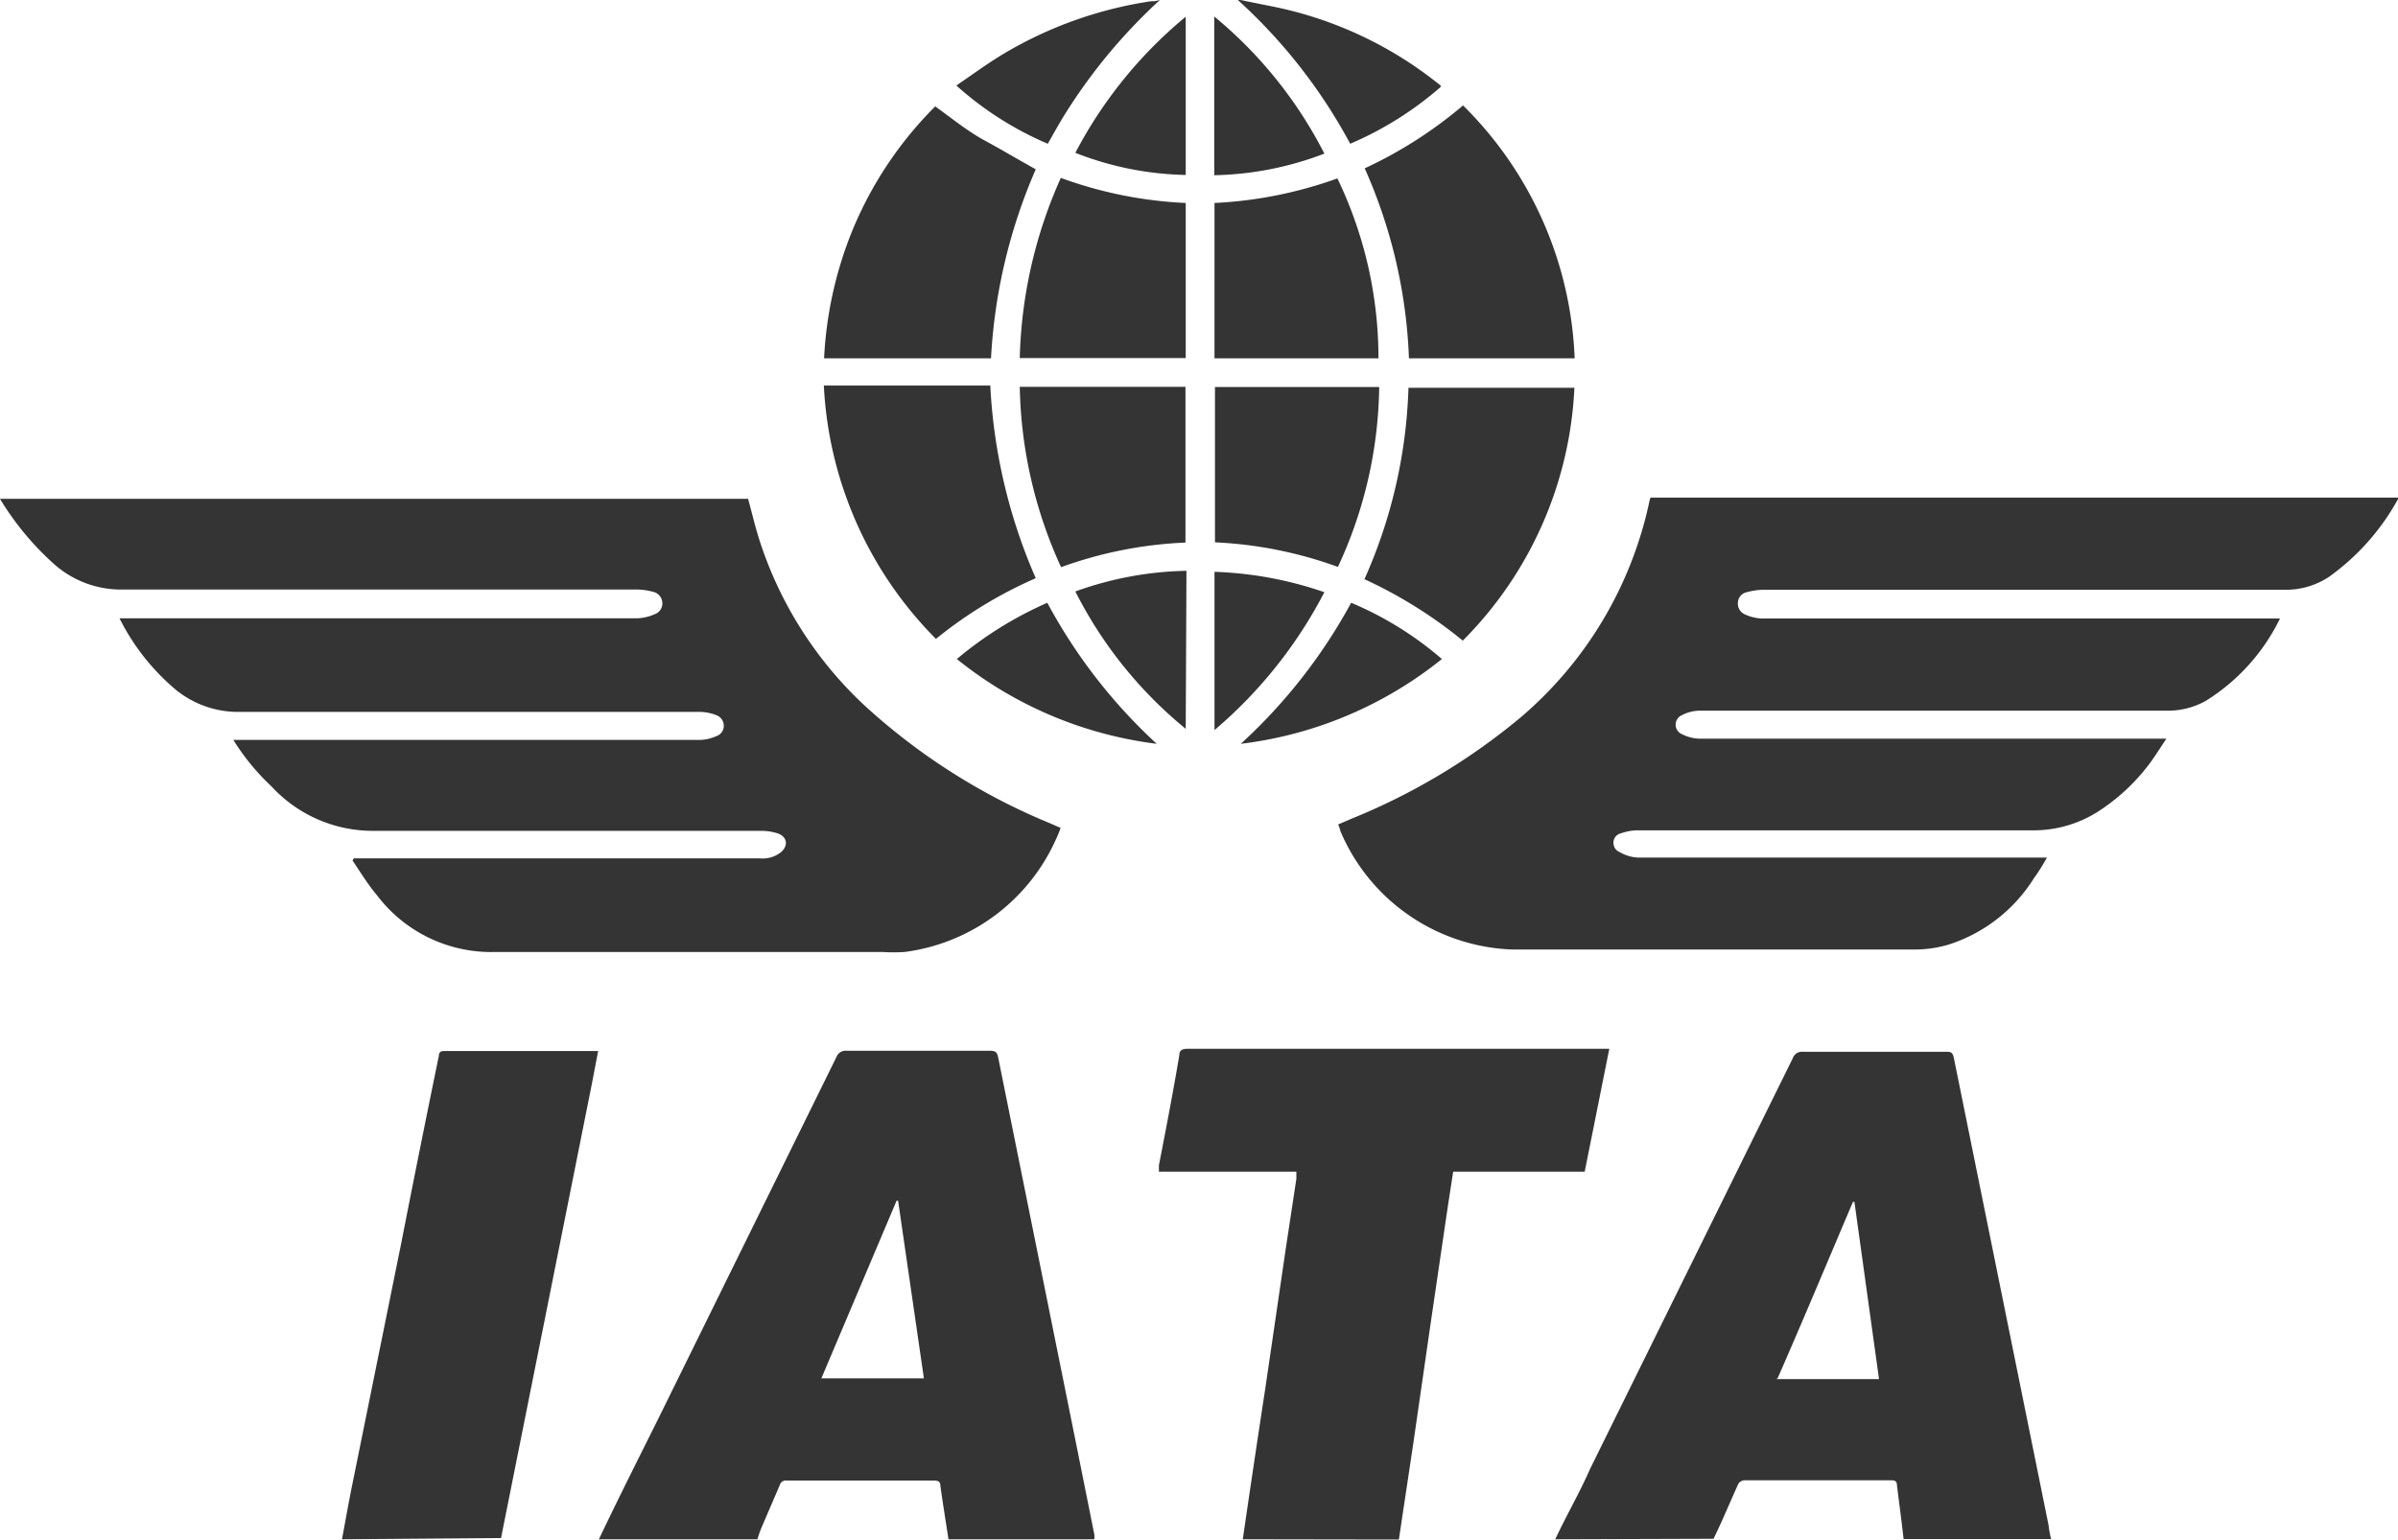 <svg xmlns="http://www.w3.org/2000/svg" viewBox="0 0 109 70"><path fill="#343434" d="M27.222 69.989c.939-1.978 1.933-3.933 2.906-5.9l7.9-16.044a.436.436 0 01.447-.268h6.526c.246 0 .324.067.37.301l3.508 17.386.86 4.29a.827.827 0 010 .235h-6.626c-.123-.816-.257-1.62-.369-2.436 0-.179-.1-.235-.28-.235H35.76a.28.28 0 00-.313.202l-.85 1.977a5.06 5.06 0 00-.167.492h-7.208zm14.773-7.319l-1.173-8.078h-.067l-3.42 8.078h4.66zm28.697 7.319c.526-1.117 1.118-2.134 1.587-3.207l9.208-18.66a.447.447 0 01.47-.3h6.47c.235 0 .335 0 .391.312l4.302 21.23a4.2 4.2 0 00.112.614h-6.705c-.09-.816-.2-1.62-.301-2.436 0-.168-.068-.235-.235-.235h-6.705a.346.346 0 00-.28.179c-.368.816-.715 1.654-1.117 2.48l-7.197.023zm10.058-7.285h4.66l-1.118-8.056h-.067c-1.117 2.626-2.235 5.307-3.42 8.011l-.055.045zm-24.26 7.285a953.09 953.09 0 011.027-6.883l.939-6.413.47-3.095v-.324h-6.248v-.29c.325-1.666.649-3.353.928-5.006 0-.213.123-.29.358-.29H73.15l-1.118 5.586h-5.978l-.235 1.52-.804 5.474-.783 5.42L63.585 70l-7.096-.011zm-40.946 0c.157-.838.302-1.665.47-2.492l2.235-11.028a922.871 922.871 0 011.698-8.458c0-.145.067-.223.235-.223h7.007l-.291 1.52-2.336 11.686-1.788 8.939-7.23.056zM56.377 0l1.442.29a17.635 17.635 0 017.465 3.442l.2.156v.067a15.455 15.455 0 01-4.111 2.581A24.37 24.37 0 0056.266 0h.111zm-3.654 0a24.984 24.984 0 00-4.269 5.117c-.29.458-.547.928-.827 1.42a15.03 15.03 0 01-4.157-2.649c.738-.503 1.42-1.005 2.146-1.441A18.373 18.373 0 0152.321.056h.156L52.723 0zm50.913 28.123a9.095 9.095 0 01-3.352 3.732 3.51 3.51 0 01-1.8.458H77.252a1.777 1.777 0 00-.793.201.47.47 0 000 .871c.243.123.51.192.782.202h21.232c-.257.38-.47.726-.704 1.05a9.018 9.018 0 01-2.358 2.235 5.443 5.443 0 01-3.017.882H74.447a2.24 2.24 0 00-.76.134.436.436 0 00-.335.537.425.425 0 00.257.312c.265.157.564.246.872.257h18.561a8.748 8.748 0 01-.592.939 7.14 7.14 0 01-3.878 3.017 5.499 5.499 0 01-1.642.223H68.748a8.828 8.828 0 01-7.822-5.385 1.575 1.575 0 00-.101-.302l.626-.268a28.955 28.955 0 007.688-4.615 17.709 17.709 0 005.822-9.754.85.85 0 01.067-.223H109v.067a10.615 10.615 0 01-3.129 3.53 3.533 3.533 0 01-2 .593H80.169c-.261.004-.52.041-.771.111a.503.503 0 00-.403.47.536.536 0 00.313.536c.243.113.504.177.771.19h23.557zm-93.031 5.52h21.232c.247-.011.49-.068.715-.168a.492.492 0 00.347-.47.514.514 0 00-.347-.491 2.135 2.135 0 00-.704-.145H10.884a4.47 4.47 0 01-2.983-1.084 10.19 10.19 0 01-2.47-3.173h23.557c.27-.013.536-.077.782-.19a.514.514 0 00.335-.537.536.536 0 00-.436-.48 2.816 2.816 0 00-.748-.1H5.599a4.582 4.582 0 01-3.185-1.196A13.04 13.04 0 010 22.682h34.005c.179.659.335 1.33.548 1.977a17.665 17.665 0 004.794 7.464 28.541 28.541 0 008.347 5.296l.515.223c-.063.187-.138.37-.224.548a8.772 8.772 0 01-6.861 5.095 7.675 7.675 0 01-1.006 0h-17.59a6.515 6.515 0 01-5.386-2.57c-.424-.503-.76-1.061-1.117-1.587l.056-.1h18.45c.333.035.668-.057.938-.257.369-.29.335-.704-.1-.872a2.448 2.448 0 00-.75-.122H17.01a6.258 6.258 0 01-4.672-2.023 10.414 10.414 0 01-1.732-2.112zM47.08 26.29a19.568 19.568 0 00-4.537 2.76 17.574 17.574 0 01-5.096-11.52h7.566c.153 3.02.853 5.989 2.067 8.76zM42.51 4.838c.737.525 1.452 1.117 2.234 1.542.783.424 1.531.871 2.336 1.318a24.779 24.779 0 00-2.034 8.593h-7.588a17.785 17.785 0 011.196-5.587 17.229 17.229 0 013.855-5.866zm23.98 24.29a20.752 20.752 0 00-4.47-2.793 22.97 22.97 0 002.001-8.704h7.543c-.2 4.33-2.01 8.43-5.073 11.497zm5.085-12.837h-7.532a23.293 23.293 0 00-2.011-8.637 19.69 19.69 0 004.47-2.86 17.071 17.071 0 015.073 11.497zM53.897 9.229v7.05h-7.544c.07-2.827.705-5.611 1.867-8.19a19 19 0 005.677 1.14zm-7.544 8.358h7.532v7.083c-1.93.081-3.838.458-5.654 1.118a20.5 20.5 0 01-1.878-8.201zm8.851-8.358a19.179 19.179 0 005.587-1.117 18.858 18.858 0 011.867 8.179h-7.454V9.229zm5.61 16.548a18.799 18.799 0 00-5.588-1.118v-7.061h7.465a19.897 19.897 0 01-1.877 8.179zM56.4 33.82a24.582 24.582 0 005.017-6.413 15.43 15.43 0 014.124 2.558A18.015 18.015 0 0156.4 33.82zm-12.907-3.855a17.02 17.02 0 014.112-2.558 24.358 24.358 0 004.973 6.413 18.004 18.004 0 01-9.085-3.855zm10.404-22.01a14.462 14.462 0 01-5.018-1.006A20.112 20.112 0 0153.897.76v7.195zm0 25.184a19.285 19.285 0 01-5.018-6.246 15.647 15.647 0 015.051-.939l-.033 7.185zm1.296-25.174V.75a19.654 19.654 0 015.006 6.234 14.72 14.72 0 01-5.006.983zm.011 25.23V26c1.702.056 3.386.369 4.995.927a20.75 20.75 0 01-4.995 6.269z"/></svg>